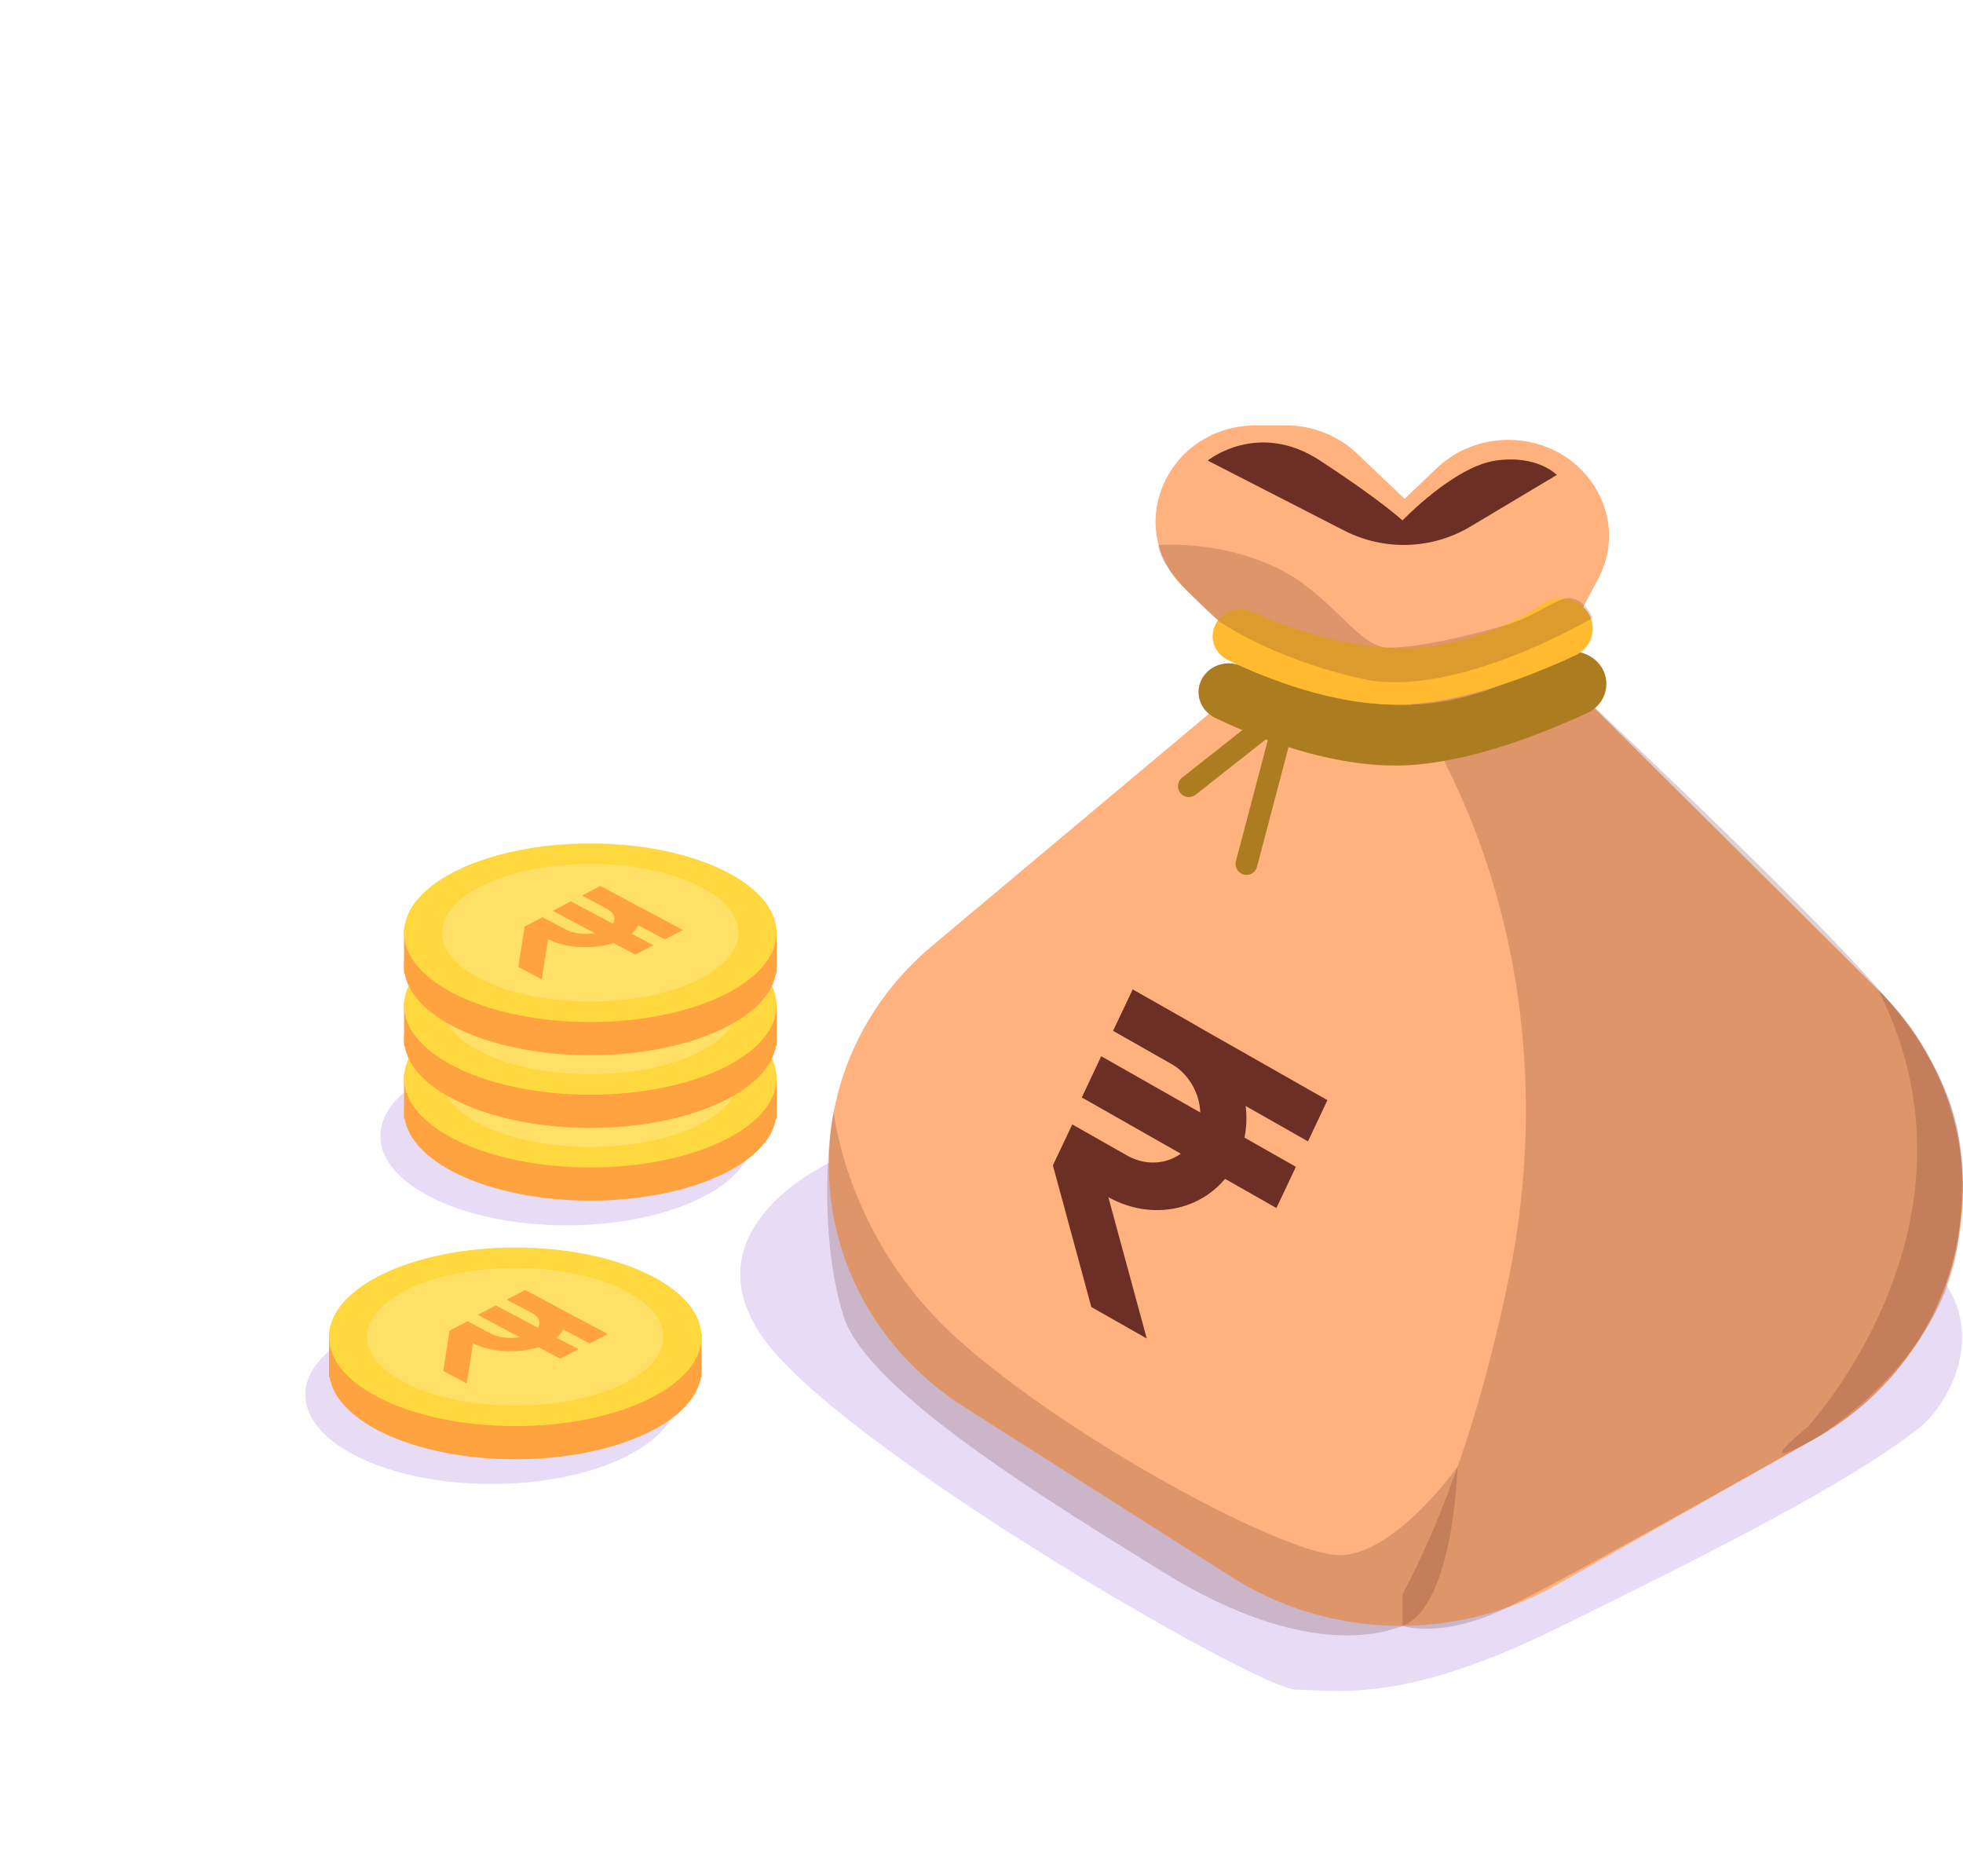 <svg width="45" height="43" viewBox="0 0 45 43" fill="none" xmlns="http://www.w3.org/2000/svg">
<g filter="url(#filter0_f_616_68941)">
<ellipse cx="18.728" cy="16.454" rx="11.182" ry="9.273" fill="white"/>
</g>
<path d="M12.99 28.087C15.348 28.087 17.26 27.171 17.26 26.041C17.26 24.91 15.348 23.994 12.99 23.994C10.632 23.994 8.72 24.91 8.72 26.041C8.72 27.171 10.632 28.087 12.99 28.087Z" fill="#E7DBF6"/>
<path d="M13.532 27.521C15.89 27.521 17.802 26.605 17.802 25.474C17.802 24.344 15.89 23.428 13.532 23.428C11.174 23.428 9.262 24.344 9.262 25.474C9.262 26.605 11.174 27.521 13.532 27.521Z" fill="#FFA340"/>
<path d="M17.802 24.64H9.262V25.643H17.802V24.64Z" fill="#FFA340"/>
<path d="M13.532 26.76C15.89 26.76 17.802 25.844 17.802 24.714C17.802 23.584 15.89 22.667 13.532 22.667C11.174 22.667 9.262 23.584 9.262 24.714C9.262 25.844 11.174 26.76 13.532 26.76Z" fill="#FFD840"/>
<path d="M13.531 26.29C15.406 26.29 16.927 25.584 16.927 24.714C16.927 23.844 15.406 23.138 13.531 23.138C11.656 23.138 10.136 23.844 10.136 24.714C10.136 25.584 11.656 26.29 13.531 26.29Z" fill="#FFE066"/>
<path d="M12.556 24.855L12.024 24.573L12.44 24.357L12.972 24.639C13.222 24.772 13.635 24.772 13.891 24.639C14.147 24.505 14.152 24.289 13.901 24.156L13.345 23.86L13.761 23.644L14.317 23.939C14.792 24.192 14.783 24.602 14.298 24.855C13.812 25.107 13.031 25.108 12.556 24.855Z" fill="#FFA340"/>
<path d="M14.563 25.215L12.67 24.21L13.086 23.993L14.979 24.999L14.563 25.215Z" fill="#FFA340"/>
<path d="M15.239 24.866L13.346 23.86L13.761 23.644L15.655 24.649L15.239 24.866Z" fill="#FFA340"/>
<path d="M12.42 25.782L12.606 24.596L12.026 24.575L11.882 25.496L12.42 25.782Z" fill="#FFA340"/>
<path d="M11.27 34.016C13.628 34.016 15.54 33.1 15.54 31.969C15.54 30.839 13.628 29.923 11.27 29.923C8.912 29.923 7 30.839 7 31.969C7 33.1 8.912 34.016 11.27 34.016Z" fill="#E7DBF6"/>
<path d="M11.812 33.45C14.17 33.45 16.082 32.533 16.082 31.403C16.082 30.273 14.17 29.356 11.812 29.356C9.454 29.356 7.542 30.273 7.542 31.403C7.542 32.533 9.454 33.45 11.812 33.45Z" fill="#FFA340"/>
<path d="M16.082 30.568H7.542V31.572H16.082V30.568Z" fill="#FFA340"/>
<path d="M11.812 32.689C14.17 32.689 16.082 31.773 16.082 30.642C16.082 29.512 14.17 28.596 11.812 28.596C9.454 28.596 7.542 29.512 7.542 30.642C7.542 31.773 9.454 32.689 11.812 32.689Z" fill="#FFD840"/>
<path d="M11.81 32.218C13.686 32.218 15.206 31.512 15.206 30.642C15.206 29.771 13.686 29.065 11.81 29.065C9.935 29.065 8.415 29.771 8.415 30.642C8.415 31.512 9.935 32.218 11.81 32.218Z" fill="#FFE066"/>
<path d="M10.835 30.785L10.304 30.503L10.72 30.286L11.251 30.569C11.502 30.702 11.914 30.701 12.171 30.568C12.427 30.435 12.431 30.218 12.181 30.085L11.624 29.79L12.04 29.573L12.596 29.869C13.071 30.121 13.063 30.532 12.577 30.784C12.092 31.037 11.31 31.037 10.835 30.785Z" fill="#FFA340"/>
<path d="M12.843 31.144L10.95 30.139L11.366 29.923L13.259 30.928L12.843 31.144Z" fill="#FFA340"/>
<path d="M13.516 30.795L11.623 29.79L12.039 29.573L13.932 30.579L13.516 30.795Z" fill="#FFA340"/>
<path d="M10.7 31.711L10.885 30.525L10.305 30.504L10.161 31.425L10.7 31.711Z" fill="#FFA340"/>
<path d="M13.532 25.854C15.89 25.854 17.802 24.938 17.802 23.807C17.802 22.677 15.89 21.761 13.532 21.761C11.174 21.761 9.262 22.677 9.262 23.807C9.262 24.938 11.174 25.854 13.532 25.854Z" fill="#FFA340"/>
<path d="M17.802 22.973H9.262V23.976H17.802V22.973Z" fill="#FFA340"/>
<path d="M13.532 25.093C15.89 25.093 17.802 24.177 17.802 23.047C17.802 21.916 15.89 21 13.532 21C11.174 21 9.262 21.916 9.262 23.047C9.262 24.177 11.174 25.093 13.532 25.093Z" fill="#FFD840"/>
<path d="M13.531 24.623C15.406 24.623 16.927 23.917 16.927 23.047C16.927 22.176 15.406 21.471 13.531 21.471C11.656 21.471 10.136 22.176 10.136 23.047C10.136 23.917 11.656 24.623 13.531 24.623Z" fill="#FFE066"/>
<path d="M12.556 23.188L12.024 22.906L12.44 22.69L12.972 22.972C13.222 23.105 13.635 23.105 13.891 22.971C14.147 22.838 14.152 22.621 13.901 22.488L13.345 22.193L13.761 21.977L14.317 22.272C14.792 22.524 14.783 22.935 14.298 23.188C13.812 23.44 13.031 23.441 12.556 23.188Z" fill="#FFA340"/>
<path d="M14.564 23.548L12.671 22.542L13.087 22.326L14.98 23.331L14.564 23.548Z" fill="#FFA340"/>
<path d="M15.239 23.198L13.346 22.193L13.761 21.977L15.655 22.982L15.239 23.198Z" fill="#FFA340"/>
<path d="M12.42 24.114L12.606 22.929L12.026 22.907L11.882 23.829L12.42 24.114Z" fill="#FFA340"/>
<path d="M13.532 24.188C15.89 24.188 17.802 23.272 17.802 22.141C17.802 21.011 15.89 20.095 13.532 20.095C11.174 20.095 9.262 21.011 9.262 22.141C9.262 23.272 11.174 24.188 13.532 24.188Z" fill="#FFA340"/>
<path d="M17.802 21.307H9.262V22.31H17.802V21.307Z" fill="#FFA340"/>
<path d="M13.532 23.427C15.89 23.427 17.802 22.511 17.802 21.381C17.802 20.25 15.89 19.334 13.532 19.334C11.174 19.334 9.262 20.25 9.262 21.381C9.262 22.511 11.174 23.427 13.532 23.427Z" fill="#FFD840"/>
<path d="M13.531 22.956C15.406 22.956 16.927 22.25 16.927 21.38C16.927 20.509 15.406 19.804 13.531 19.804C11.656 19.804 10.136 20.509 10.136 21.38C10.136 22.25 11.656 22.956 13.531 22.956Z" fill="#FFE066"/>
<path d="M12.556 21.523L12.024 21.241L12.44 21.025L12.972 21.307C13.222 21.44 13.635 21.44 13.891 21.306C14.147 21.173 14.152 20.956 13.901 20.823L13.345 20.528L13.761 20.311L14.317 20.607C14.792 20.859 14.783 21.27 14.298 21.523C13.812 21.775 13.031 21.775 12.556 21.523Z" fill="#FFA340"/>
<path d="M14.564 21.883L12.671 20.878L13.086 20.661L14.98 21.667L14.564 21.883Z" fill="#FFA340"/>
<path d="M15.239 21.533L13.346 20.528L13.761 20.311L15.655 21.317L15.239 21.533Z" fill="#FFA340"/>
<path d="M12.42 22.449L12.606 21.264L12.026 21.242L11.882 22.164L12.42 22.449Z" fill="#FFA340"/>
<path d="M19.001 26.663C19.001 26.663 15.717 28.163 17.5 30.679C19.283 33.194 28.849 38.73 29.708 38.73C30.568 38.73 32.098 39.093 35.665 37.338C39.231 35.582 42.364 34.018 44.019 32.712C44.669 32.199 46.071 29.966 43.449 28.378C40.827 26.791 19.001 26.663 19.001 26.663Z" fill="#E7DBF6"/>
<path d="M29.023 15.264L21.364 21.684C19.863 22.943 19.002 24.756 19.002 26.661V26.733C19.002 28.949 20.164 31.018 22.1 32.249L28.241 36.152C30.471 37.569 33.358 37.642 35.663 36.339L41.59 32.988C43.703 31.793 44.999 29.626 44.999 27.286C44.999 25.576 44.304 23.931 43.061 22.697L35.577 15.264L29.023 15.264Z" fill="#FFB27E"/>
<path opacity="0.22" d="M43.995 23.859C42.982 22.171 36.835 16.515 35.576 15.264L31.843 15.269C31.845 15.303 31.847 15.339 31.849 15.374C34.658 19.302 35.577 24.349 34.603 29.224C34.105 31.659 33.358 34.261 32.154 36.542C32.154 37.008 32.153 37.267 32.153 37.267C32.153 37.267 33.041 37.589 34.574 36.838C36.106 36.087 41.658 32.946 41.658 32.946C41.658 32.946 44.53 31.194 44.875 28.536C45.186 26.14 44.787 25.178 43.995 23.859Z" fill="#6C2F26"/>
<path d="M29.023 15.265L27.171 13.502C25.717 12.117 26.747 9.75 28.804 9.75H29.475C30.087 9.75 30.674 9.982 31.107 10.394L32.2 11.434L32.943 10.726C33.376 10.314 33.963 10.083 34.575 10.083C36.295 10.083 37.411 11.81 36.635 13.272L35.577 15.265H29.023V15.265Z" fill="#FFB27E"/>
<path d="M25.387 27.43L24.134 26.719L24.581 25.774L25.834 26.485C26.424 26.821 27.129 26.62 27.404 26.038C27.68 25.455 27.423 24.708 26.832 24.373L25.52 23.628L25.967 22.683L27.278 23.427C28.398 24.064 28.885 25.479 28.363 26.582C27.842 27.686 26.507 28.067 25.387 27.43Z" fill="#6C2F26"/>
<path d="M29.261 27.691L24.799 25.156L25.245 24.211L29.707 26.746L29.261 27.691Z" fill="#6C2F26"/>
<path d="M29.984 26.163L25.521 23.628L25.968 22.683L30.43 25.218L29.984 26.163Z" fill="#6C2F26"/>
<path d="M26.288 30.681L25.157 26.518L24.14 26.725L25.018 29.96L26.288 30.681Z" fill="#6C2F26"/>
<path d="M27.519 15.633C27.661 15.272 28.098 15.102 28.464 15.269C29.274 15.637 30.716 16.174 32.215 16.156C33.765 16.136 34.983 15.482 35.6 15.067C35.88 14.879 36.257 14.891 36.527 15.093C36.979 15.432 36.903 16.104 36.385 16.344C35.324 16.836 33.655 17.489 32.189 17.544C30.489 17.606 28.721 16.874 27.854 16.453C27.539 16.3 27.395 15.948 27.519 15.633Z" fill="#AB7D20"/>
<path d="M27.84 14.367C27.973 14.03 28.379 13.872 28.72 14.027C29.475 14.371 30.819 14.871 32.215 14.853C33.66 14.835 34.794 14.225 35.37 13.839C35.631 13.664 35.982 13.675 36.233 13.863C36.655 14.179 36.584 14.806 36.101 15.029C35.112 15.487 33.557 16.096 32.191 16.147C30.608 16.205 28.96 15.523 28.152 15.131C27.859 14.988 27.724 14.66 27.84 14.367Z" fill="#FFBA30"/>
<path opacity="0.22" d="M26.557 12.494C26.557 12.494 27.863 12.372 29.197 12.982C30.53 13.593 31.119 14.853 31.84 14.845C32.562 14.837 33.546 14.597 34.405 14.365C35.264 14.133 35.698 13.654 36.031 13.715C36.364 13.775 36.507 14.164 36.507 14.164C36.507 14.164 33.364 16.037 31.23 15.561C29.097 15.085 27.912 14.217 27.912 14.217C27.912 14.217 26.556 13.06 26.557 12.494Z" fill="#6C2F26"/>
<path opacity="0.22" d="M19.113 25.475C19.113 25.475 19.381 28.377 21.936 30.678C24.491 32.979 29.453 35.648 30.712 35.648C31.971 35.648 33.413 33.621 33.413 33.621C33.413 33.621 33.333 36.812 32.152 37.269C30.971 37.725 29.082 37.539 26.638 36.019C24.194 34.499 19.899 31.914 19.343 30.185C18.788 28.455 18.962 26.092 19.113 25.475Z" fill="#6C2F26"/>
<path d="M28.574 19.804L29.514 16.238L27.254 18.021" stroke="#AB7D20" stroke-width="0.5" stroke-miterlimit="10" stroke-linecap="round" stroke-linejoin="round"/>
<path d="M27.685 10.557C27.685 10.557 28.836 9.624 30.261 10.557C31.686 11.49 32.151 11.93 32.151 11.93C32.151 11.93 33.331 10.694 34.29 10.557C35.25 10.42 35.688 10.887 35.688 10.887L33.71 12.069C32.826 12.597 31.733 12.632 30.817 12.163L27.685 10.557Z" fill="#6C2F26"/>
<path opacity="0.22" d="M43.059 22.698C43.059 22.698 45.091 24.489 44.997 27.288C44.903 30.087 43.343 31.998 41.657 32.947C39.971 33.896 41.436 32.712 41.436 32.712C41.436 32.712 45.767 28.048 43.059 22.698Z" fill="#6C2F26"/>
<defs>
<filter id="filter0_f_616_68941" x="0.4" y="0.036" width="36.654" height="32.836" filterUnits="userSpaceOnUse" color-interpolation-filters="sRGB">
<feFlood flood-opacity="0" result="BackgroundImageFix"/>
<feBlend mode="normal" in="SourceGraphic" in2="BackgroundImageFix" result="shape"/>
<feGaussianBlur stdDeviation="3.573" result="effect1_foregroundBlur_616_68941"/>
</filter>
</defs>
</svg>
